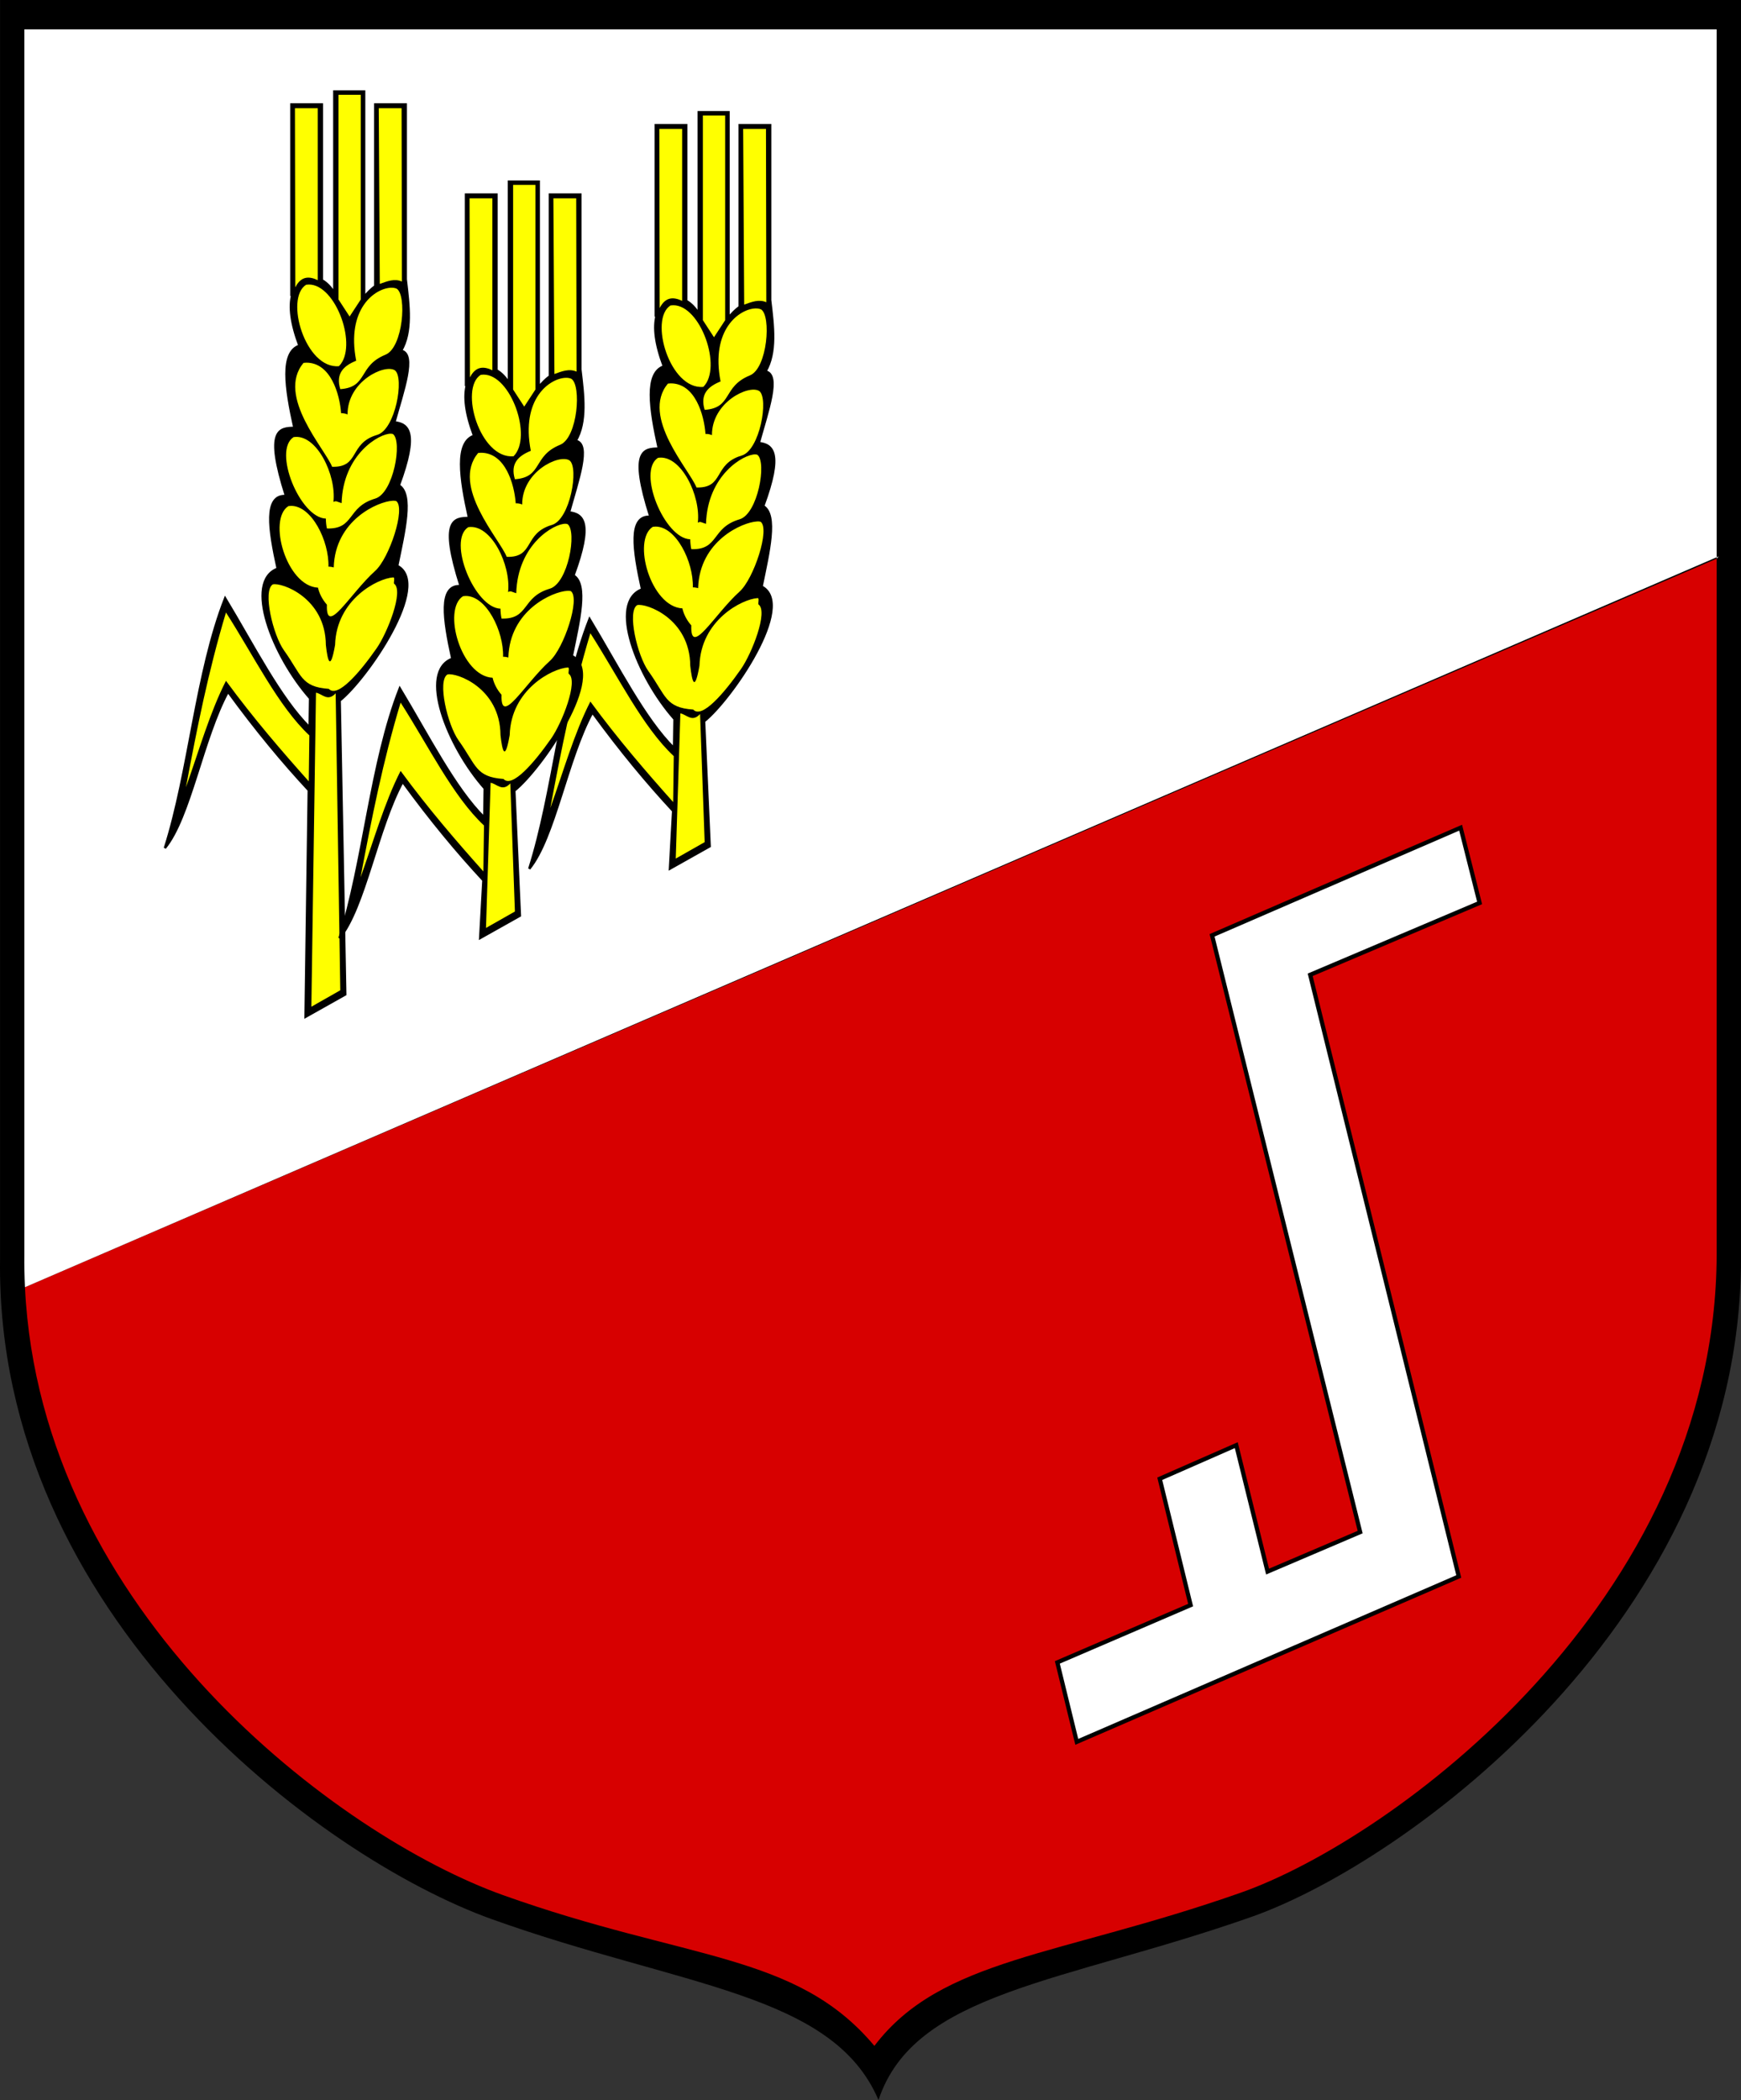 <?xml version="1.0" encoding="UTF-8" standalone="no"?>
<!-- Created with Inkscape (http://www.inkscape.org/) -->
<svg
   xmlns:svg="http://www.w3.org/2000/svg"
   xmlns="http://www.w3.org/2000/svg"
   version="1.0"
   width="732.096"
   height="882.631"
   id="svg2">
  <rect width="100%" height="100%" fill="#333333" stroke="none"/>
  <defs
     id="defs5" />
  <g
     transform="translate(419.788,203.805)"
     id="g3338">
    <g
       transform="translate(-436.589,-289.28)"
       id="layer1"
       style="stroke:none;stroke-opacity:1">
      <path
         d="M 16.816,85.475 L 748.897,85.475 L 748.897,615.064 C 748.545,765.859 608.278,868.222 542.986,891.152 C 464.175,918.83 401.281,922.502 386.215,968.106 C 366.985,922.966 303.499,920.648 223.883,892.192 C 150.76,866.057 15.137,764.023 16.816,615.064 L 16.816,85.475 z"
         id="path3349"
         style="fill:#000000;fill-opacity:1;fill-rule:nonzero;stroke:none;stroke-width:3.543;stroke-linecap:round;stroke-linejoin:round;stroke-miterlimit:4;stroke-dasharray:none;stroke-dashoffset:0;stroke-opacity:1" />
      <path
         d="M 738.668,320.276 L 738.668,612.597 C 738.326,759.179 601.979,858.681 538.511,880.97 C 461.902,907.874 412.625,908.377 384.485,945.346 C 351.479,905.966 305.716,909.642 228.326,881.982 C 159.541,857.397 33.865,763.723 27.298,626.483 L 738.668,320.276 z"
         id="path3256"
         style="fill:#d70000;fill-opacity:1;fill-rule:nonzero;stroke:none;stroke-width:3.444;stroke-linecap:round;stroke-linejoin:round;stroke-miterlimit:4;stroke-dasharray:none;stroke-dashoffset:0;stroke-opacity:1" />
      <path
         d="M 27.298,626.483 C 27.079,621.903 26.992,617.274 27.045,612.597 L 27.045,97.807 L 738.668,97.807 L 738.668,320.276 L 739.551,319.305 L 27.298,626.483 z"
         id="path3252"
         style="fill:#ffffff;fill-opacity:1;fill-rule:nonzero;stroke:none;stroke-width:3.444;stroke-linecap:round;stroke-linejoin:round;stroke-miterlimit:4;stroke-dasharray:none;stroke-dashoffset:0;stroke-opacity:1" />
    </g>
    <path
       d="M 202.386,175.688 L 194.409,144.065 L 89.892,189.306 L 152.161,440.12 L 113.226,456.725 L 100.068,403.588 L 67.891,417.709 L 80.875,470.803 L 24.825,494.888 L 33.003,528.289 L 193.624,458.779 L 131.15,205.898 L 202.386,175.688 z"
       id="path3258"
       style="fill:#ffffff;fill-opacity:1;fill-rule:evenodd;stroke:#000000;stroke-width:1.772;stroke-linecap:butt;stroke-linejoin:miter;stroke-miterlimit:4;stroke-dasharray:none;stroke-opacity:1" />
    <g
       transform="translate(802.58,0)"
       id="g3327">
      <g
         id="g3311">
        <path
           d="M -1081.781,-165.344 L -1081.781,-80.688 C -1083.169,-82.831 -1084.779,-84.753 -1087.031,-86.031 L -1087.031,-159.906 L -1099.844,-159.906 L -1099.844,-79.906 L -1099.469,-79.906 C -1100.736,-74.927 -1100.033,-68.085 -1096.438,-58.5 C -1104.417,-55.799 -1102.337,-40.897 -1098.562,-23.969 C -1104.877,-23.877 -1111.072,-23.544 -1102.094,4.688 C -1111.404,4.015 -1109.25,18.602 -1105.594,35.219 C -1119.846,40.537 -1107.778,71.84 -1091.969,89.688 L -1092.156,101.969 C -1104.545,89.721 -1115.736,67.482 -1127.688,47.656 C -1139.947,78.904 -1142.787,120.5 -1153.031,152.625 C -1142.403,139.633 -1137.171,106.387 -1126.5,86.875 C -1114.525,103.297 -1103.292,116.746 -1092.531,128.312 L -1093.875,223.531 L -1077.188,214.156 L -1079.531,90.625 C -1068.152,81.579 -1040.616,41.638 -1055.344,34.031 C -1052.35,19.449 -1048.567,3.902 -1054.656,0.219 C -1046.425,-22.105 -1050.546,-25.621 -1056.531,-26.312 C -1052.901,-39.498 -1047.199,-55.13 -1053.719,-56.375 C -1049.033,-64.355 -1050.439,-75.396 -1051.75,-86.375 L -1051.75,-159.906 L -1064.562,-159.906 L -1064.562,-83.531 C -1066.364,-82.217 -1067.871,-80.644 -1069.25,-78.938 L -1069.25,-165.344 L -1081.781,-165.344 z"
           id="path3268"
           style="fill:#000000;fill-opacity:1;fill-rule:evenodd;stroke:#000000;stroke-width:1px;stroke-linecap:butt;stroke-linejoin:miter;stroke-opacity:1" />
        <path
           d="M -1080.031,-163.969 L -1080.031,-77.938 L -1075.361,-70.767 L -1070.656,-77.938 L -1070.656,-163.969 L -1080.031,-163.969 z M -1098.344,-158.312 L -1098.2,-83.041 C -1095.716,-87.897 -1092.284,-87.735 -1088.75,-86.053 L -1088.75,-158.312 L -1098.344,-158.312 z M -1063.094,-158.312 L -1062.664,-84.475 C -1059.561,-85.6 -1056.459,-86.859 -1053.357,-85.479 L -1053.5,-158.312 L -1063.094,-158.312 z M -1092.531,-84.219 C -1092.903,-84.216 -1093.28,-84.185 -1093.656,-84.125 C -1102.77,-78.355 -1093.948,-48.612 -1079.844,-49.906 C -1071.715,-58.009 -1081.005,-84.317 -1092.531,-84.219 z M -1057.969,-82.875 C -1064.596,-82.634 -1076.858,-74.143 -1072.594,-52.188 C -1077.914,-50.055 -1081.285,-46.776 -1079.281,-40.25 C -1067.517,-41.072 -1071.913,-50.006 -1060.281,-54.719 C -1052.854,-57.728 -1051.235,-79.838 -1055.562,-82.469 C -1056.216,-82.756 -1057.022,-82.909 -1057.969,-82.875 z M -1093.625,-51.375 C -1093.997,-51.372 -1094.374,-51.341 -1094.75,-51.281 C -1106.337,-37.362 -1085.586,-15.018 -1082.719,-7.625 C -1070.931,-7.286 -1075.789,-17.486 -1063.75,-21.031 C -1056.062,-23.295 -1052.265,-45.112 -1056.312,-48.156 C -1060.694,-50.955 -1076.29,-43.479 -1076.219,-29.625 C -1077.203,-30.038 -1078.113,-30.177 -1078.938,-30.125 C -1079.505,-38.163 -1083.318,-51.462 -1093.625,-51.375 z M -1057.969,-21.531 C -1062.751,-21.689 -1078.132,-12.916 -1078.719,7.656 C -1080.899,7.015 -1080.894,6.555 -1082.156,7.156 C -1080.87,-4.178 -1089.292,-21.619 -1098.906,-20.094 C -1107.79,-14.428 -1096.212,13.842 -1085.344,14.156 C -1085.343,15.489 -1085.191,16.904 -1084.906,18.312 C -1073.118,18.652 -1076.633,9.295 -1064.594,5.75 C -1056.906,3.486 -1053.077,-18.331 -1057.125,-21.375 C -1057.358,-21.459 -1057.65,-21.521 -1057.969,-21.531 z M -1057.25,6.656 C -1063.405,6.958 -1081.465,14.801 -1082.031,34.688 C -1082.843,34.449 -1083.573,34.351 -1084.25,34.375 C -1083.957,23.554 -1091.315,8.739 -1099.969,8.812 C -1100.341,8.816 -1100.718,8.847 -1101.094,8.906 C -1109.909,14.488 -1101.951,42.529 -1088.656,43.188 C -1088.123,45.554 -1086.898,48.074 -1084.906,50.344 C -1085.38,64.053 -1075.092,45.574 -1064.594,36.125 C -1058.637,30.764 -1051.702,9.826 -1055.75,6.781 C -1056.099,6.656 -1056.613,6.625 -1057.25,6.656 z M -1057.031,38.875 C -1063.468,39.257 -1080.921,48.08 -1081.469,67.281 C -1083.446,78.539 -1084.578,74.093 -1085.344,67.312 C -1085.459,47.413 -1103.973,40.886 -1107.656,41.812 C -1111.984,44.444 -1107.608,63.05 -1102.938,69.562 C -1095.475,79.967 -1095.858,84.897 -1084.094,85.719 C -1080.429,89.734 -1071.07,78.792 -1064.031,68.719 C -1059.441,62.149 -1052.546,44.607 -1056.594,41.562 C -1057.059,41.395 -1056.112,38.82 -1057.031,38.875 z M -1127.344,53.625 C -1134.844,78.566 -1139.491,102.152 -1144.188,127.094 C -1138.746,111.925 -1134.111,95.523 -1127.344,82.344 C -1115.576,98.385 -1103.563,112.233 -1092.531,124.594 L -1092.281,105.281 C -1105.283,93.154 -1115.683,71.787 -1127.344,53.625 z M -1089.5,87.312 L -1091.438,219.312 L -1079.281,212.406 L -1081.219,87.594 C -1084.604,91.245 -1086.807,87.816 -1089.5,87.312 z"
           id="rect3262"
           style="opacity:1;fill:#ffff00;fill-opacity:1;fill-rule:nonzero;stroke:none;stroke-width:0.6;stroke-linecap:round;stroke-linejoin:round;stroke-miterlimit:4;stroke-dasharray:none;stroke-opacity:1" />
      </g>
      <g
         transform="translate(153.228,8.706)"
         id="g3321">
        <path
           d="M -1081.781,-165.344 L -1081.781,-80.688 C -1083.169,-82.831 -1084.779,-84.753 -1087.031,-86.031 L -1087.031,-159.906 L -1099.844,-159.906 L -1099.844,-79.906 L -1099.469,-79.906 C -1100.736,-74.927 -1100.033,-68.085 -1096.438,-58.5 C -1104.417,-55.799 -1102.337,-40.897 -1098.562,-23.969 C -1104.877,-23.877 -1111.072,-23.544 -1102.094,4.688 C -1111.404,4.015 -1109.25,18.602 -1105.594,35.219 C -1119.846,40.537 -1107.778,71.84 -1091.969,89.688 L -1092.156,101.969 C -1104.545,89.721 -1115.736,67.482 -1127.688,47.656 C -1139.947,78.904 -1142.787,120.5 -1153.031,152.625 C -1142.403,139.633 -1137.171,106.387 -1126.5,86.875 C -1114.525,103.297 -1103.292,116.746 -1092.531,128.312 L -1093.875,152.557 L -1077.188,143.182 L -1079.531,90.625 C -1068.152,81.579 -1040.616,41.638 -1055.344,34.031 C -1052.35,19.449 -1048.567,3.902 -1054.656,0.219 C -1046.425,-22.105 -1050.546,-25.621 -1056.531,-26.312 C -1052.901,-39.498 -1047.199,-55.13 -1053.719,-56.375 C -1049.033,-64.355 -1050.439,-75.396 -1051.75,-86.375 L -1051.75,-159.906 L -1064.562,-159.906 L -1064.562,-83.531 C -1066.364,-82.217 -1067.871,-80.644 -1069.25,-78.938 L -1069.25,-165.344 L -1081.781,-165.344 z"
           id="path3323"
           style="fill:#000000;fill-opacity:1;fill-rule:evenodd;stroke:#000000;stroke-width:1px;stroke-linecap:butt;stroke-linejoin:miter;stroke-opacity:1" />
        <path
           d="M -1080.031,-163.969 L -1080.031,-77.938 L -1075.361,-70.767 L -1070.656,-77.938 L -1070.656,-163.969 L -1080.031,-163.969 z M -1098.344,-158.312 L -1098.2,-83.041 C -1095.716,-87.897 -1092.284,-87.735 -1088.75,-86.053 L -1088.75,-158.312 L -1098.344,-158.312 z M -1063.094,-158.312 L -1062.664,-84.475 C -1059.561,-85.6 -1056.459,-86.859 -1053.357,-85.479 L -1053.5,-158.312 L -1063.094,-158.312 z M -1092.531,-84.219 C -1092.903,-84.216 -1093.28,-84.185 -1093.656,-84.125 C -1102.77,-78.355 -1093.948,-48.612 -1079.844,-49.906 C -1071.715,-58.009 -1081.005,-84.317 -1092.531,-84.219 z M -1057.969,-82.875 C -1064.596,-82.634 -1076.858,-74.143 -1072.594,-52.188 C -1077.914,-50.055 -1081.285,-46.776 -1079.281,-40.25 C -1067.517,-41.072 -1071.913,-50.006 -1060.281,-54.719 C -1052.854,-57.728 -1051.235,-79.838 -1055.562,-82.469 C -1056.216,-82.756 -1057.022,-82.909 -1057.969,-82.875 z M -1093.625,-51.375 C -1093.997,-51.372 -1094.374,-51.341 -1094.75,-51.281 C -1106.337,-37.362 -1085.586,-15.018 -1082.719,-7.625 C -1070.931,-7.286 -1075.789,-17.486 -1063.75,-21.031 C -1056.062,-23.295 -1052.265,-45.112 -1056.312,-48.156 C -1060.694,-50.955 -1076.29,-43.479 -1076.219,-29.625 C -1077.203,-30.038 -1078.113,-30.177 -1078.938,-30.125 C -1079.505,-38.163 -1083.318,-51.462 -1093.625,-51.375 z M -1057.969,-21.531 C -1062.751,-21.689 -1078.132,-12.916 -1078.719,7.656 C -1080.899,7.015 -1080.894,6.555 -1082.156,7.156 C -1080.87,-4.178 -1089.292,-21.619 -1098.906,-20.094 C -1107.79,-14.428 -1096.212,13.842 -1085.344,14.156 C -1085.343,15.489 -1085.191,16.904 -1084.906,18.312 C -1073.118,18.652 -1076.633,9.295 -1064.594,5.75 C -1056.906,3.486 -1053.077,-18.331 -1057.125,-21.375 C -1057.358,-21.459 -1057.65,-21.521 -1057.969,-21.531 z M -1057.25,6.656 C -1063.405,6.958 -1081.465,14.801 -1082.031,34.688 C -1082.843,34.449 -1083.573,34.351 -1084.25,34.375 C -1083.957,23.554 -1091.315,8.739 -1099.969,8.812 C -1100.341,8.816 -1100.718,8.847 -1101.094,8.906 C -1109.909,14.488 -1101.951,42.529 -1088.656,43.188 C -1088.123,45.554 -1086.898,48.074 -1084.906,50.344 C -1085.38,64.053 -1075.092,45.574 -1064.594,36.125 C -1058.637,30.764 -1051.702,9.826 -1055.75,6.781 C -1056.099,6.656 -1056.613,6.625 -1057.25,6.656 z M -1057.031,38.875 C -1063.468,39.257 -1080.921,48.08 -1081.469,67.281 C -1083.446,78.539 -1084.578,74.093 -1085.344,67.312 C -1085.459,47.413 -1103.973,40.886 -1107.656,41.812 C -1111.984,44.444 -1107.608,63.05 -1102.938,69.562 C -1095.475,79.967 -1095.858,84.897 -1084.094,85.719 C -1080.429,89.734 -1071.07,78.792 -1064.031,68.719 C -1059.441,62.149 -1052.546,44.607 -1056.594,41.562 C -1057.059,41.395 -1056.112,38.82 -1057.031,38.875 z M -1127.344,53.625 C -1134.844,78.566 -1139.491,102.152 -1144.188,127.094 C -1138.746,111.925 -1134.111,95.523 -1127.344,82.344 C -1115.576,98.385 -1103.563,112.233 -1092.531,124.594 L -1092.281,105.281 C -1105.283,93.154 -1115.683,71.787 -1127.344,53.625 z M -1089.5,87.312 L -1091.438,148.339 L -1079.281,141.432 L -1081.219,87.594 C -1084.604,91.245 -1086.807,87.816 -1089.5,87.312 z"
           id="path3325"
           style="opacity:1;fill:#ffff00;fill-opacity:1;fill-rule:nonzero;stroke:none;stroke-width:0.6;stroke-linecap:round;stroke-linejoin:round;stroke-miterlimit:4;stroke-dasharray:none;stroke-opacity:1" />
      </g>
      <g
         transform="translate(73.431,37.863)"
         id="g3315">
        <path
           d="M -1081.781,-165.344 L -1081.781,-80.688 C -1083.169,-82.831 -1084.779,-84.753 -1087.031,-86.031 L -1087.031,-159.906 L -1099.844,-159.906 L -1099.844,-79.906 L -1099.469,-79.906 C -1100.736,-74.927 -1100.033,-68.085 -1096.438,-58.5 C -1104.417,-55.799 -1102.337,-40.897 -1098.562,-23.969 C -1104.877,-23.877 -1111.072,-23.544 -1102.094,4.688 C -1111.404,4.015 -1109.25,18.602 -1105.594,35.219 C -1119.846,40.537 -1107.778,71.84 -1091.969,89.688 L -1092.156,101.969 C -1104.545,89.721 -1115.736,67.482 -1127.688,47.656 C -1139.947,78.904 -1142.787,120.5 -1153.031,152.625 C -1142.403,139.633 -1137.171,106.387 -1126.5,86.875 C -1114.525,103.297 -1103.292,116.746 -1092.531,128.312 L -1093.875,152.557 L -1077.188,143.182 L -1079.531,90.625 C -1068.152,81.579 -1040.616,41.638 -1055.344,34.031 C -1052.35,19.449 -1048.567,3.902 -1054.656,0.219 C -1046.425,-22.105 -1050.546,-25.621 -1056.531,-26.312 C -1052.901,-39.498 -1047.199,-55.13 -1053.719,-56.375 C -1049.033,-64.355 -1050.439,-75.396 -1051.75,-86.375 L -1051.75,-159.906 L -1064.562,-159.906 L -1064.562,-83.531 C -1066.364,-82.217 -1067.871,-80.644 -1069.25,-78.938 L -1069.25,-165.344 L -1081.781,-165.344 z"
           id="path3317"
           style="fill:#000000;fill-opacity:1;fill-rule:evenodd;stroke:#000000;stroke-width:1px;stroke-linecap:butt;stroke-linejoin:miter;stroke-opacity:1" />
        <path
           d="M -1080.031,-163.969 L -1080.031,-77.938 L -1075.361,-70.767 L -1070.656,-77.938 L -1070.656,-163.969 L -1080.031,-163.969 z M -1098.344,-158.312 L -1098.2,-83.041 C -1095.716,-87.897 -1092.284,-87.735 -1088.75,-86.053 L -1088.75,-158.312 L -1098.344,-158.312 z M -1063.094,-158.312 L -1062.664,-84.475 C -1059.561,-85.6 -1056.459,-86.859 -1053.357,-85.479 L -1053.5,-158.312 L -1063.094,-158.312 z M -1092.531,-84.219 C -1092.903,-84.216 -1093.28,-84.185 -1093.656,-84.125 C -1102.77,-78.355 -1093.948,-48.612 -1079.844,-49.906 C -1071.715,-58.009 -1081.005,-84.317 -1092.531,-84.219 z M -1057.969,-82.875 C -1064.596,-82.634 -1076.858,-74.143 -1072.594,-52.188 C -1077.914,-50.055 -1081.285,-46.776 -1079.281,-40.25 C -1067.517,-41.072 -1071.913,-50.006 -1060.281,-54.719 C -1052.854,-57.728 -1051.235,-79.838 -1055.562,-82.469 C -1056.216,-82.756 -1057.022,-82.909 -1057.969,-82.875 z M -1093.625,-51.375 C -1093.997,-51.372 -1094.374,-51.341 -1094.75,-51.281 C -1106.337,-37.362 -1085.586,-15.018 -1082.719,-7.625 C -1070.931,-7.286 -1075.789,-17.486 -1063.75,-21.031 C -1056.062,-23.295 -1052.265,-45.112 -1056.312,-48.156 C -1060.694,-50.955 -1076.29,-43.479 -1076.219,-29.625 C -1077.203,-30.038 -1078.113,-30.177 -1078.938,-30.125 C -1079.505,-38.163 -1083.318,-51.462 -1093.625,-51.375 z M -1057.969,-21.531 C -1062.751,-21.689 -1078.132,-12.916 -1078.719,7.656 C -1080.899,7.015 -1080.894,6.555 -1082.156,7.156 C -1080.87,-4.178 -1089.292,-21.619 -1098.906,-20.094 C -1107.79,-14.428 -1096.212,13.842 -1085.344,14.156 C -1085.343,15.489 -1085.191,16.904 -1084.906,18.312 C -1073.118,18.652 -1076.633,9.295 -1064.594,5.75 C -1056.906,3.486 -1053.077,-18.331 -1057.125,-21.375 C -1057.358,-21.459 -1057.65,-21.521 -1057.969,-21.531 z M -1057.25,6.656 C -1063.405,6.958 -1081.465,14.801 -1082.031,34.688 C -1082.843,34.449 -1083.573,34.351 -1084.25,34.375 C -1083.957,23.554 -1091.315,8.739 -1099.969,8.812 C -1100.341,8.816 -1100.718,8.847 -1101.094,8.906 C -1109.909,14.488 -1101.951,42.529 -1088.656,43.188 C -1088.123,45.554 -1086.898,48.074 -1084.906,50.344 C -1085.38,64.053 -1075.092,45.574 -1064.594,36.125 C -1058.637,30.764 -1051.702,9.826 -1055.75,6.781 C -1056.099,6.656 -1056.613,6.625 -1057.25,6.656 z M -1057.031,38.875 C -1063.468,39.257 -1080.921,48.08 -1081.469,67.281 C -1083.446,78.539 -1084.578,74.093 -1085.344,67.312 C -1085.459,47.413 -1103.973,40.886 -1107.656,41.812 C -1111.984,44.444 -1107.608,63.05 -1102.938,69.562 C -1095.475,79.967 -1095.858,84.897 -1084.094,85.719 C -1080.429,89.734 -1071.07,78.792 -1064.031,68.719 C -1059.441,62.149 -1052.546,44.607 -1056.594,41.562 C -1057.059,41.395 -1056.112,38.82 -1057.031,38.875 z M -1127.344,53.625 C -1134.844,78.566 -1139.491,102.152 -1144.188,127.094 C -1138.746,111.925 -1134.111,95.523 -1127.344,82.344 C -1115.576,98.385 -1103.563,112.233 -1092.531,124.594 L -1092.281,105.281 C -1105.283,93.154 -1115.683,71.787 -1127.344,53.625 z M -1089.5,87.312 L -1091.438,148.339 L -1079.281,141.432 L -1081.219,87.594 C -1084.604,91.245 -1086.807,87.816 -1089.5,87.312 z"
           id="path3319"
           style="opacity:1;fill:#ffff00;fill-opacity:1;fill-rule:nonzero;stroke:none;stroke-width:0.6;stroke-linecap:round;stroke-linejoin:round;stroke-miterlimit:4;stroke-dasharray:none;stroke-opacity:1" />
      </g>
    </g>
  </g>
</svg>
